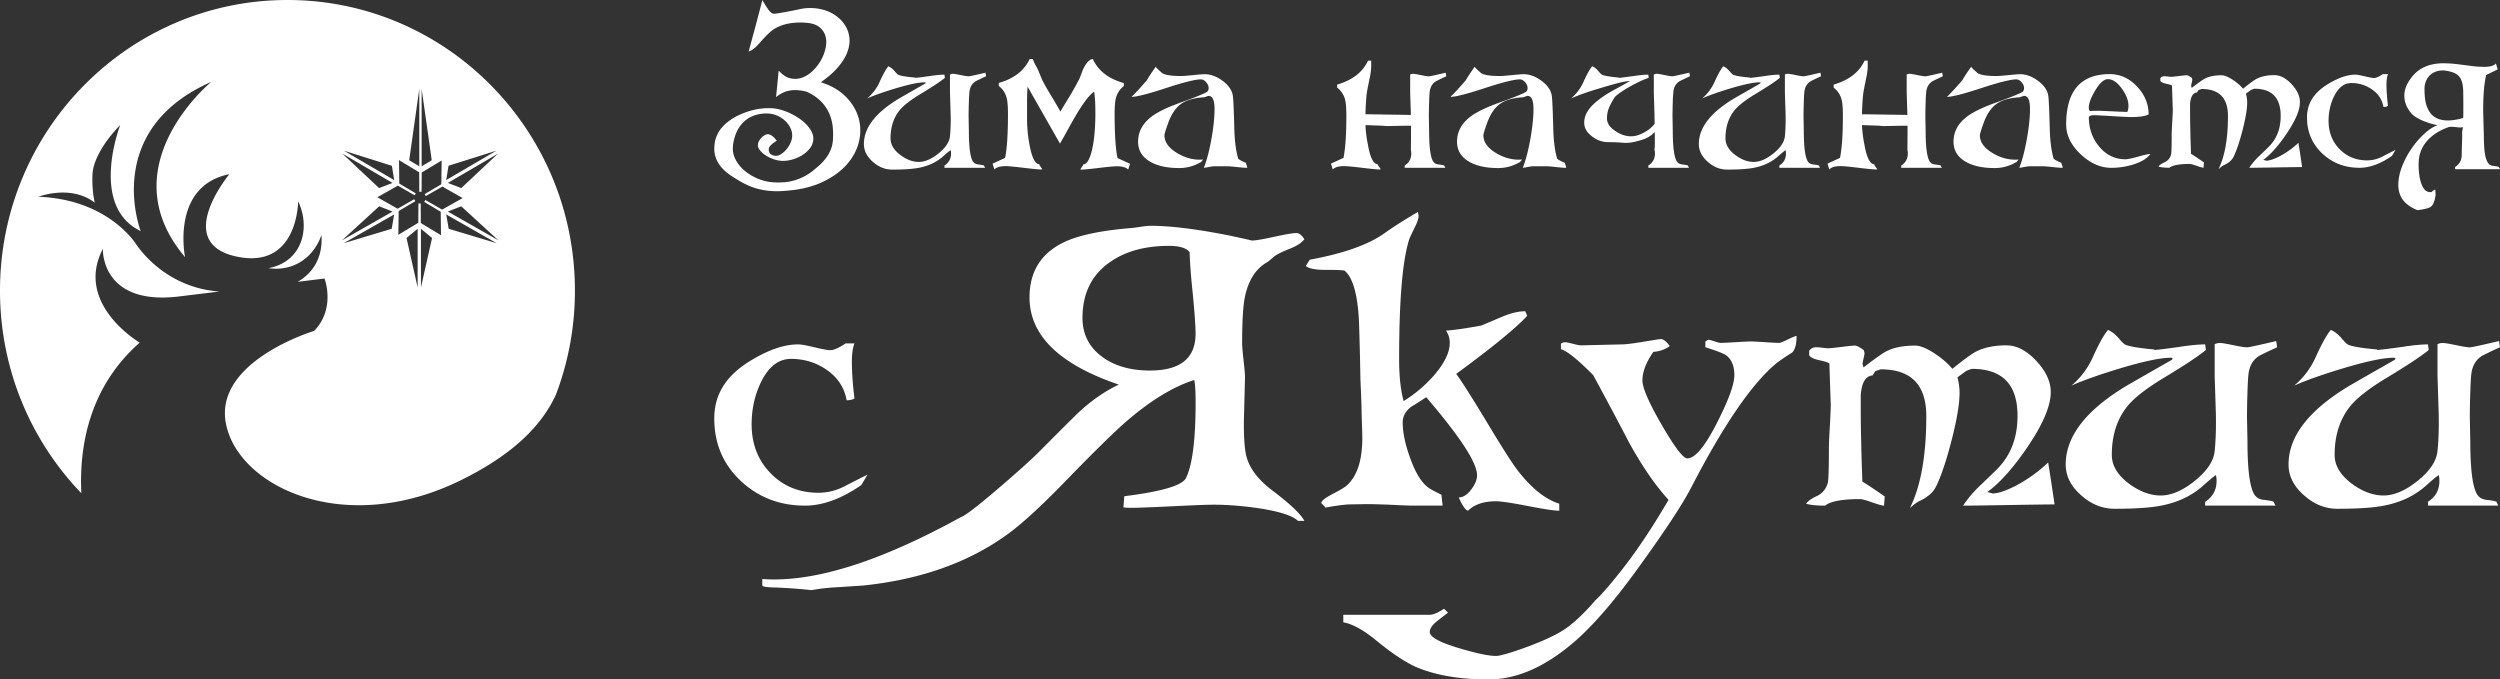 <svg width="287" height="78" fill="none" xmlns="http://www.w3.org/2000/svg"><rect width="100%" height="100%" fill="#333333" stroke="none"/><path d="m51.412 24.287 1.534-.606 4.267 3.908-5.801-3.302zm.098 1.975-.284-1.64 5.801 3.301-5.517-1.66v-.003.002zm-.917-1.955L50.627 27l-2.317-1.398-.013-2.242h-.259l-.016 2.215-2.29 1.379.037-2.728 1.913-1.13-.13-.227-1.904 1.092-2.326-1.316 2.354-1.33 1.926 1.108.13-.227-1.891-1.12-.034-2.694 2.317 1.4.012 2.24h.26l.016-2.216 2.29-1.379-.038 2.728-1.913 1.13.13.228 1.905-1.093 2.326 1.316-2.355 1.33-1.925-1.108-.13.227 1.887 1.12h.002l.002.002zm-2.269 8.69v-6.732l1.277 1.056-1.277 5.675zm-.379 0L46.67 27.32l1.276-1.056v6.731zm-2.978-6.733-5.517 1.66 5.8-3.303-.283 1.64v.004-.002zm-1.436-2.582 1.534.607-5.801 3.302 4.267-3.909zm1.532-2.68-1.543.588-4.219-3.96L45.063 21v.002zm-.075-1.974.263 1.646-5.762-3.372 5.497 1.73.002-.004zm3.147-8.818v8.883l-1.159-.695 1.159-8.188zm.27 0 1.158 8.188-1.159.695V10.21zm8.772 7.42-4.219 3.96-1.543-.587 5.762-3.372v-.002zm-5.687 1.398 5.498-1.73-5.762 3.372.263-1.645.001.003zM33.003 0C14.776 0 0 14.941 0 33.368c0 9.044 3.56 17.249 9.338 23.255-.25-5.139.777-12.083 6.702-17.291 0 0-7.535-4.411-4.233-10.761 0 0-.265 6.482 8.594 5.48l4.789-.586a12.476 12.476 0 0 1-3.25-.655c-3.669-1.263-5.67-3.85-6.334-4.797 0 0-3.138-5.114-11.187-5.425 0 0 3.69-1.447 6.46.678-.061-.276-.136-.66-.192-1.13 0 0-.153-1.282-.048-2.378.134-1.342 1.209-3.415 3.165-5.4-.061.155-3.576 9.33 2.349 12.172 0 0-4.51-11.584 8.104-17.132-.261.218-11.746 9.82-3.013 20.12 0 0-1.675-8.168 5.09-9.522 0 0-6.491 7.797.701 9.43 7.192 1.633 7.192-6.32 7.192-6.32 1.027 2.174.805 4.6-.556 6.141-.994 1.123-2.29 1.436-2.855 1.533.51.08 1.854.227 3.29-.494 2.004-1.001 2.667-2.923 2.789-3.305.066.8.039 2.114-.687 3.375-.474.825-1.174 1.5-2.029 1.996l3.075-.377s1.321 3.409-1.19 6.013c0 0-11.57 3.474-10.116 10.695 1.455 7.217 13.57 12.979 26.858 6.496 6.881-3.355 9.667-6.965 11.01-9.86A33.557 33.557 0 0 0 66 33.358C66.007 14.941 51.23 0 33.003 0zM92.654 10.545c-.693-.193-1.334-.247-1.922-.16-.59.086-1.135.342-1.64.77l.3-3.05c.43.481.877.777 1.338.883.461.106.91.083 1.347-.072a3.42 3.42 0 0 0 1.222-.779c.378-.364.693-.77.946-1.22.253-.448.43-.92.536-1.412.104-.492.099-.944-.016-1.357a1.992 1.992 0 0 0-.71-1.043c-.356-.283-.866-.447-1.527-.49a7.553 7.553 0 0 0-1.945.08 5.068 5.068 0 0 0-1.568.547 4.317 4.317 0 0 0-.789.61c-.283.269-.594.595-.93.98-.567.653-1.018 1.012-1.354 1.076A275.88 275.88 0 0 0 87.517 0c.315.546.568.942.757 1.187.19.247.373.375.552.386.063.01.231-.005.504-.049.272-.043.567-.093.882-.153.315-.06.608-.115.882-.17l.488-.095A5.684 5.684 0 0 1 93.315.93a5.475 5.475 0 0 1 1.591.32c.494.183.932.435 1.316.756.384.32.688.69.914 1.108.226.418.354.875.386 1.373.031.497-.06 1.02-.276 1.566-.216.546-.568 1.104-1.056 1.677-.488.573-1.142 1.143-1.96 1.71 1.186.375 2.142.928 2.867 1.661.725.734 1.213 1.545 1.466 2.433.253.888.265 1.804.039 2.746-.227.942-.693 1.815-1.402 2.616-.71.802-1.66 1.48-2.852 2.031-1.192.552-2.63.881-4.31.988a9.879 9.879 0 0 1-1.921-.024 7.978 7.978 0 0 1-1.512-.33 7.814 7.814 0 0 1-1.245-.53c-.378-.203-.74-.417-1.087-.64-1.65-.986-2.4-2.212-2.253-3.677a3.5 3.5 0 0 1 .677-1.854c.4-.54.987-1.03 1.765-1.468 1.397-.717 2.783-1.038 4.159-.964.535.032 1.089.164 1.662.392.573.231 1.094.514 1.568.85.474.338.854.718 1.142 1.142.288.423.412.843.37 1.26a1.839 1.839 0 0 1-.394.963c-.232.3-.524.559-.876.779-.352.22-.737.387-1.158.506-.42.117-.83.166-1.229.144a3.565 3.565 0 0 1-.953-.21 3.936 3.936 0 0 1-.898-.448 2.728 2.728 0 0 1-.645-.594c-.163-.215-.229-.43-.197-.642a.983.983 0 0 1 .135-.402c.08-.138.173-.264.283-.376a1.61 1.61 0 0 1 .37-.281.667.667 0 0 1 .377-.096c.315.022.646.269.992.739-.578.364-.882.668-.914.915-.042.492.216.766.773.818.21.011.423-.054.638-.192.216-.14.416-.316.6-.53a3.08 3.08 0 0 0 .456-.706c.12-.258.19-.498.212-.723a1.915 1.915 0 0 0-.157-.964 2.748 2.748 0 0 0-.584-.843 3.123 3.123 0 0 0-1.908-.892 4.37 4.37 0 0 0-1.591.183 3.376 3.376 0 0 0-1.26.723 3.74 3.74 0 0 0-.867 1.204 5.107 5.107 0 0 0-.426 1.629 2.7 2.7 0 0 0 .299 1.533c.252.486.6.917 1.048 1.292.446.375.962.683 1.544.922a5.46 5.46 0 0 0 1.803.41c.379.021.768.018 1.165-.008.4-.027.798-.099 1.197-.216a6.244 6.244 0 0 0 2.412-1.348c.609-.48 1.082-.983 1.418-1.51a3.71 3.71 0 0 0 .584-1.7 8.844 8.844 0 0 0-.016-1.59 5.102 5.102 0 0 0-.401-1.54 4.658 4.658 0 0 0-.938-1.374c-.41-.423-.946-.789-1.607-1.099l.004-.003zM113.196 8.761c-.253.106-.614.28-1.088.514-.399.203-.656.54-.772 1.01-.053.215-.09.707-.11 1.478a52.31 52.31 0 0 0-.032 1.622l.032 1.605c0 1.863.152 3.04.456 3.532.126.203.326.32.6.353.367.043.594.087.677.128l.125.258h-4.662v-.258c.504-.32.757-.782.757-1.38 0-.16-.016-.289-.048-.386-.136.087-.421.32-.851.706-.746.663-1.669 1.103-2.772 1.318-.704.138-1.733.209-3.087.209-.808 0-1.544-.294-2.205-.883-.693-.6-1.04-1.285-1.04-2.055 0-1.883 1.37-3.64 4.113-5.266.65-.375 1.634-.937 2.946-1.687l.031-.112-.125-.016c-.661 0-1.765.23-3.308.69-1.355.407-2.448.793-3.277 1.157a5.314 5.314 0 0 0 1.418-1.878c.4-.888.736-1.493 1.008-1.814.262.117.502.304.716.562.216.258.37.402.465.434.304.118.936.22 1.89.305v.032c.305-.021.867-.09 1.685-.209.704-.106 1.266-.16 1.686-.16l.047.37c-.472.396-1.402 1.01-2.788 1.846-1.157.696-1.965 1.328-2.426 1.894-.683.856-1.024 1.926-1.024 3.211 0 .706.379 1.344 1.135 1.91.704.524 1.408.788 2.112.788.703 0 1.46-.327 2.268-.98.808-.653 1.245-1.313 1.309-1.976a21.14 21.14 0 0 0 .079-2.504l-.079-2.472V8.554a.776.776 0 0 1 .33-.081c.136 0 .435.048.898.144.462.095.768.144.915.144.114 0 .762-.139 1.937-.418l.064.418h-.005zM124.349 18.96l-.016-.082c.493 0 .877-.75 1.149-2.247.043-.236.082-.508.119-.818.037-.31.065-.625.087-.948a29.03 29.03 0 0 0 .063-1.702 38.86 38.86 0 0 0-.023-1.325 8.154 8.154 0 0 0-.032-.522 57.26 57.26 0 0 0-.054-.579.298.298 0 0 1-.016-.095.775.775 0 0 0-.016-.128c-.294.214-.596.524-.906.931a17.53 17.53 0 0 0-.953 1.406c-.325.53-.659 1.108-1 1.733-.342.626-.697 1.26-1.063 1.903l-3.718-6.534c-.022.215-.038.476-.048.788-.011.31-.016.64-.016.987v1.982c0 .44.023.912.071 1.422a14.9 14.9 0 0 0 .212 1.485c.272 1.499.656 2.247 1.149 2.247l-.016.08.331.466-.08.048c-.314 0-.997-.064-2.047-.192-1.061-.128-1.749-.193-2.064-.193-.64 0-1.077.128-1.308.385l-.205-.673 1.434-.658c.115-.546.2-1.249.253-2.112a47.6 47.6 0 0 0 .079-2.897c0-.793-.042-1.386-.125-1.783-.147-.62-.457-1.108-.93-1.46V9.52c1.743-.492 2.924-1.407 3.545-2.746h.362c.104.288.218.54.34.755.12.214.217.402.291.562l.441 1.076c.253.503.599 1.113 1.039 1.83a49.214 49.214 0 0 1 1.056 1.815c.262-.449.58-.977.953-1.582.373-.605.769-1.308 1.19-2.112.042-.065.179-.412.41-1.043.043-.096.103-.22.181-.37.079-.15.169-.293.275-.434.105-.139.221-.257.347-.353a.544.544 0 0 1 .378-.128c.609 1.339 1.791 2.252 3.546 2.746v.353c-.473.353-.784.84-.931 1.462-.084.396-.125.99-.125 1.782 0 1.07.026 2.036.079 2.897.054.861.137 1.566.253 2.112l1.434.658-.205.674c-.242-.258-.677-.386-1.308-.386-.326 0-1.013.065-2.064.193-1.061.128-1.743.193-2.047.193l-.08-.049.331-.465-.002-.002zM143.176 19.18v.081h-.125c-.168 0-.527-.029-1.079-.088-.551-.06-.905-.089-1.062-.089h-1.528c-.104 0-.31.03-.614.089-.304.06-.493.088-.567.088.325-.804.612-1.883.859-3.243.246-1.359.37-2.532.37-3.516s-.227-1.494-.678-1.494c-.031 0-.199.054-.503.16-1.157.066-2.043.32-2.663.763-.621.445-1.114 1.175-1.482 2.191-.283.793-.426 1.263-.426 1.413 0 .77.477 1.445 1.434 2.023.85.514 1.717.771 2.599.771a4.5 4.5 0 0 0 .41-.016l-.283.337v-.032a4.758 4.758 0 0 1-2.473.674c-1.44 0-2.584-.265-3.434-.795-.851-.53-1.277-1.276-1.277-2.24 0-1.146.531-2.113 1.592-2.906.693-.514 1.801-1.044 3.324-1.59 1.639-.589 2.631-.989 2.977-1.203.136-.085.205-.236.205-.449 0-.225-.093-.447-.282-.667-.19-.22-.389-.33-.6-.33-.651 0-1.996.336-4.033 1.004-2.037.669-3.351 1.004-3.94 1.004.421-.396 1.008-1.032 1.765-1.91.2-.353.536-.867 1.008-1.54.136.17.4.423.789.754.389.204 1.103.305 2.143.305.199 0 .648-.034 1.347-.105.698-.07 1.147-.104 1.347-.104.704 0 1.402.263 2.096.787.693.525 1.076 1.114 1.149 1.766.053.43.104 1.627.157 3.597.032 1.477.184 2.665.456 3.564.179.139.472.294.883.465a.88.88 0 0 0 .07.248c.048.123.071.2.071.233h-.002zM161.971 17.24c.01-1.114.016-2.05.016-2.81-.221 0-.492.004-.812.007a1058.245 1058.245 0 0 0-1.733.033c-.226.005-.36.003-.401-.008-.074-.01-.2-.021-.378-.032-.179-.01-.379-.018-.6-.023a32.362 32.362 0 0 1-.686-.024c-.237-.01-.444-.016-.622-.016.032.728.125 1.478.283 2.247.261 1.5.645 2.247 1.149 2.247l-.016.081.331.465-.08.049c-.304 0-.986-.065-2.047-.193-1.061-.128-1.749-.193-2.064-.193-.64 0-1.077.128-1.308.386l-.205-.674 1.434-.658c.221-1.092.33-2.697.33-4.816 0-.824-.042-1.419-.125-1.783a2.5 2.5 0 0 0-.93-1.46V9.71c1.743-.503 2.924-1.418 3.545-2.746h.362v.641c0 .408-.079.964-.237 1.67-.168.804-.267 1.348-.298 1.639a30.187 30.187 0 0 0-.126 2.2l5.214.08v-.064l-.079-2.472V8.556a.78.78 0 0 1 .33-.081c.137 0 .435.048.899.144.461.095.767.144.914.144.115 0 .762-.139 1.938-.418l.063.418c-.253.106-.613.28-1.087.514-.4.203-.656.54-.773 1.01-.053.215-.09.707-.109 1.478a49.33 49.33 0 0 0-.032 1.622l.032 1.605c0 1.863.152 3.04.456 3.532.125.204.325.32.599.353.368.043.594.087.677.128l.126.258h-4.663v-.258c.504-.32.757-.782.757-1.38 0-.16-.016-.288-.048-.386h.004zM179.79 19.18v.081h-.125c-.168 0-.527-.029-1.079-.088a13.11 13.11 0 0 0-1.063-.089h-1.527c-.105 0-.31.03-.614.089-.304.06-.493.088-.567.088.325-.804.611-1.883.859-3.243.246-1.359.369-2.532.369-3.516s-.226-1.494-.677-1.494c-.032 0-.2.054-.504.16-1.156.066-2.042.32-2.663.763-.62.445-1.114 1.175-1.481 2.191-.283.793-.426 1.263-.426 1.413 0 .77.477 1.445 1.434 2.023.85.514 1.716.771 2.599.771.157 0 .293-.005.41-.016l-.283.337v-.032a4.764 4.764 0 0 1-2.474.674c-1.439 0-2.583-.265-3.433-.795-.851-.53-1.277-1.276-1.277-2.24 0-1.146.53-2.113 1.591-2.906.693-.514 1.802-1.044 3.325-1.59 1.639-.589 2.631-.989 2.977-1.203.136-.085.205-.236.205-.449 0-.225-.094-.447-.283-.667-.189-.22-.389-.33-.599-.33-.651 0-1.996.336-4.033 1.004-2.037.669-3.351 1.004-3.94 1.004.421-.396 1.008-1.032 1.765-1.91.2-.353.536-.867 1.008-1.54.136.17.399.423.788.754.389.204 1.104.305 2.143.305.2 0 .649-.034 1.348-.105.698-.07 1.147-.104 1.347-.104.704 0 1.402.263 2.095.787.693.525 1.077 1.114 1.15 1.766.053.43.104 1.627.157 3.597.032 1.477.184 2.665.456 3.564.179.139.472.294.882.465 0 .043.023.126.071.248.048.123.071.2.071.233h-.002zM189.936 17.237a9.25 9.25 0 0 0 .038-.843c.006-.38.002-.784-.007-1.213-.053.033-.102.07-.15.112-.048.043-.097.092-.15.144-.304.247-.66.44-1.063.578a8.916 8.916 0 0 1-1.315.337 4.335 4.335 0 0 1-1.111.024 18.07 18.07 0 0 0-1.536-.056c-.693 0-1.323-.225-1.89-.674-.589-.429-.883-.953-.883-1.573 0-.696.318-1.362.953-1.998.635-.636 1.542-1.265 2.718-1.887l1.591-.883c-.336 0-.808.081-1.418.242a57.3 57.3 0 0 0-2.079.594c-1.333.397-2.426.782-3.277 1.157a5.289 5.289 0 0 0 1.418-1.878c.389-.866.725-1.472 1.008-1.814.262.106.499.294.709.562.221.258.379.402.472.434.147.054.379.107.694.16.314.055.714.103 1.197.145v.032c.146-.01.362-.034.645-.072l1.04-.137c.357-.054.675-.093.953-.12.277-.027.521-.04.732-.04l.048.37a8.03 8.03 0 0 0-1.104.448c-.421.204-.824.418-1.213.642a13.39 13.39 0 0 0-1.032.657c-.299.215-.487.375-.559.481a8.692 8.692 0 0 0-.623 1.14 3.14 3.14 0 0 0-.259 1.302c0 .535.32 1.01.961 1.429.315.214.619.37.915.465.293.095.594.144.898.144.599 0 1.255-.247 1.97-.739.304-.225.546-.454.724-.69 0-.214-.003-.414-.007-.602-.005-.187-.007-.35-.007-.49l-.079-2.472V8.552a.858.858 0 0 1 .33-.081c.137 0 .435.049.899.144.451.096.756.144.914.144.083 0 .73-.139 1.938-.418l.063.418c-.125.054-.277.123-.456.21l-.629.304a1.453 1.453 0 0 0-.773 1.01 5.756 5.756 0 0 0-.064.53c-.021.247-.037.563-.047.948a61.98 61.98 0 0 0-.03 1.622l.031 1.605c0 1.853.152 3.03.457 3.532.125.204.325.32.599.353.179.022.325.043.44.065.115.022.195.043.237.065l.126.258h-4.663v-.258c.504-.32.757-.782.757-1.38 0-.16-.016-.289-.048-.386h-.003zM209.045 8.761c-.252.106-.613.28-1.087.514-.4.203-.656.54-.773 1.01-.053.215-.09.707-.109 1.478a49.336 49.336 0 0 0-.032 1.622l.032 1.605c0 1.863.152 3.04.456 3.532.125.203.325.32.599.353.368.043.594.087.677.128l.126.258h-4.663v-.258c.504-.32.757-.782.757-1.38 0-.16-.016-.289-.048-.386-.136.087-.42.32-.85.706-.746.663-1.669 1.103-2.773 1.318-.703.138-1.732.209-3.087.209-.808 0-1.543-.294-2.205-.883-.693-.6-1.039-1.285-1.039-2.055 0-1.883 1.37-3.64 4.112-5.266.651-.375 1.634-.937 2.946-1.687l.032-.112-.126-.016c-.661 0-1.764.23-3.308.69-1.354.407-2.447.793-3.276 1.157a5.312 5.312 0 0 0 1.418-1.878c.399-.888.735-1.493 1.008-1.814.261.117.502.304.716.562.216.258.369.402.465.434.304.118.935.22 1.89.305v.032c.304-.021.866-.09 1.685-.209.704-.106 1.266-.16 1.685-.16l.048.37c-.472.396-1.402 1.01-2.789 1.846-1.156.696-1.964 1.328-2.425 1.894-.683.856-1.024 1.926-1.024 3.211 0 .706.378 1.344 1.135 1.91.704.524 1.407.788 2.111.788.704 0 1.461-.327 2.269-.98s1.244-1.313 1.308-1.976c.073-.728.099-1.562.08-2.504l-.08-2.472V8.554a.78.78 0 0 1 .331-.081c.136 0 .435.048.898.144.462.095.767.144.914.144.115 0 .762-.139 1.938-.418l.064.418h-.006zM218.972 17.24c.01-1.114.015-2.05.015-2.81-.221 0-.491.004-.811.007a1058.245 1058.245 0 0 0-1.733.033 2.418 2.418 0 0 1-.401-.008 5.22 5.22 0 0 0-.379-.032 17.11 17.11 0 0 0-.599-.023 32.362 32.362 0 0 1-.686-.024c-.237-.01-.444-.016-.623-.016.032.728.126 1.478.283 2.247.262 1.5.646 2.247 1.15 2.247l-.016.081.33.465-.079.049c-.304 0-.987-.065-2.048-.193s-1.748-.193-2.063-.193c-.64 0-1.077.128-1.309.386l-.205-.674 1.434-.658c.221-1.092.331-2.697.331-4.816 0-.824-.042-1.419-.126-1.783a2.495 2.495 0 0 0-.93-1.46V9.71c1.744-.503 2.925-1.418 3.546-2.746h.362v.641c0 .408-.08.964-.237 1.67-.168.804-.267 1.348-.299 1.639a30.808 30.808 0 0 0-.125 2.2l5.214.08v-.064l-.08-2.472V8.556a.783.783 0 0 1 .331-.081c.136 0 .435.048.898.144.462.095.768.144.914.144.115 0 .763-.139 1.938-.418l.064.418c-.253.106-.614.28-1.087.514-.4.203-.656.54-.773 1.01-.053.215-.09.707-.11 1.478a52.304 52.304 0 0 0-.032 1.622l.032 1.605c0 1.863.152 3.04.457 3.532.125.204.325.32.599.353.368.043.594.087.677.128l.126.258h-4.663v-.258c.504-.32.757-.782.757-1.38 0-.16-.016-.288-.048-.386h.004zM236.788 19.18v.081h-.125c-.168 0-.527-.029-1.079-.088-.551-.06-.905-.089-1.062-.089h-1.528c-.104 0-.309.03-.614.089-.304.06-.493.088-.567.088.325-.804.612-1.883.859-3.243.246-1.359.37-2.532.37-3.516s-.227-1.494-.678-1.494c-.031 0-.199.054-.503.16-1.157.066-2.043.32-2.663.763-.621.445-1.114 1.175-1.482 2.191-.283.793-.426 1.263-.426 1.413 0 .77.477 1.445 1.434 2.023.85.514 1.717.771 2.599.771a4.5 4.5 0 0 0 .41-.016l-.283.337v-.032a4.758 4.758 0 0 1-2.473.674c-1.44 0-2.584-.265-3.434-.795-.851-.53-1.277-1.276-1.277-2.24 0-1.146.531-2.113 1.592-2.906.693-.514 1.801-1.044 3.324-1.59 1.639-.589 2.631-.989 2.977-1.203.137-.085.205-.236.205-.449 0-.225-.093-.447-.282-.667-.19-.22-.389-.33-.6-.33-.651 0-1.996.336-4.033 1.004-2.037.669-3.351 1.004-3.939 1.004.42-.396 1.007-1.032 1.764-1.91.2-.353.536-.867 1.008-1.54.136.17.4.423.789.754.389.204 1.103.305 2.143.305.199 0 .649-.034 1.347-.105.698-.07 1.148-.104 1.347-.104.704 0 1.402.263 2.096.787.693.525 1.076 1.114 1.149 1.766.053.43.104 1.627.157 3.597.032 1.477.184 2.665.456 3.564.179.139.473.294.883.465a.88.88 0 0 0 .07.248c.048.123.071.2.071.233h-.002zM246.855 17.676c-.368.525-1.05.937-2.048 1.236a8.503 8.503 0 0 1-2.425.354c-1.251 0-2.426-.523-3.53-1.566-1.103-1.044-1.655-2.18-1.655-3.411 0-3.853 1.669-5.78 5.009-5.78 1.176 0 2.211.464 3.104 1.396.893.931 1.343 2.007 1.354 3.227-.378.204-1.056.305-2.032.305-.314 0-1.027-.035-2.134-.105-1.108-.07-1.819-.105-2.134-.105a.883.883 0 0 0-.568.177c0 1.348.405 2.5 1.213 3.453.808.953 1.807 1.428 2.994 1.428.242 0 .727-.1 1.457-.304.73-.204 1.195-.305 1.395-.305zm-2.505-5.522c0-.6-.243-1.242-.725-1.927-.536-.76-1.083-1.14-1.64-1.14-.45 0-.94.44-1.465 1.317-.483.803-.725 1.456-.725 1.959 0 .181.042.31.125.385.262-.021.547-.032.851-.032.261 0 .843.021 1.741.065.899.043 1.468.064 1.71.064.083-.203.126-.434.126-.69l.002-.002zM264.281 19.18c-.451 0-1.461.015-3.026.04-1.564.027-2.578.04-3.041.04.315-.481.72-.953 1.213-1.413.736-.706 1.114-1.076 1.135-1.108.84-.888 1.261-2.034 1.261-3.436 0-2.076-1.003-3.116-3.009-3.116-.032 0-.158.044-.379.128l-.599.435c.093.364.141.7.141 1.01 0 .74-.177 1.793-.527 3.163-.352 1.37-.702 2.403-1.048 3.099-.2.386-.573.7-1.12.948-.146.076-.346.225-.599.449.725-1.457 1.088-3.489 1.088-6.102 0-2.065-1.003-3.099-3.01-3.099-.032 0-.157.043-.378.128l-.174.272c-.472.043-.735.492-.788 1.348v.53c0 .942.01 1.798.032 2.57.01.662.037 1.53.079 2.6.136.064.63.39 1.482.98l-.048.61c-.147-.01-.417-.084-.811-.225-.395-.139-.655-.209-.78-.209-1.187 0-1.959.144-2.316.434-.568 0-.987-.043-1.261-.128.094-.16.336-.331.725-.513a1.3 1.3 0 0 0 .709-.85c.053-.172.079-.948.079-2.329 0-.225.022-.717.064-1.477.042-.76.064-1.247.064-1.462 0 .204-.032-.684-.094-2.665-.064-.064-.281-.137-.654-.216-.373-.08-.601-.189-.686-.33v-.304a.543.543 0 0 1 .378-.225c.073-.011.228-.002.465.023.237.027.364.04.386.04.136 0 .435-.03.898-.089.461-.059.762-.088.898-.088s.336.103.599.305l.048.192a2.1 2.1 0 0 1-.063.354c-.043.182-.064.299-.064.353a.73.73 0 0 0 .064.241c.778-.6 1.287-.958 1.527-1.075.483-.247 1.114-.37 1.89-.37.326 0 .741.164 1.245.49.504.326.914.678 1.229 1.053.746-.611 1.277-.995 1.591-1.157.536-.267 1.197-.402 1.986-.402.683 0 1.344.342 1.986 1.027.64.685.962 1.375.962 2.07 0 .91-.504 2.109-1.512 3.597-.936 1.391-1.834 2.404-2.695 3.034l.379.096c.461-.033 1.06-.258 1.796-.674a9.63 9.63 0 0 0 1.858-1.38c.105.621.246 1.546.426 2.776l-.001.008zM275.008 17.208l-.41.69c-1.314.91-2.558 1.364-3.734 1.364-1.68 0-3.103-.548-4.27-1.645-1.166-1.098-1.749-2.476-1.749-4.134 0-1.657.84-2.917 2.521-3.9 1.136-.675 2.149-1.012 3.042-1.012.178 0 .537.065 1.078.193s.89.193 1.049.193c.231 0 .573-.15 1.023-.449h.584c-.115.289-.173.69-.173 1.204 0 .696.058 1.51.173 2.44-.115.086-.288.128-.52.128-.147-.824-.575-1.489-1.284-1.991a4.054 4.054 0 0 0-2.402-.755c-.84 0-1.512.53-2.016 1.589-.4.845-.6 1.76-.6 2.746 0 1.306.421 2.39 1.261 3.25.84.862 1.896 1.293 3.167 1.293.578 0 1.139-.134 1.685-.402.347-.182.872-.449 1.575-.804v.002zM285.14 15.154c0 .685.016 1.268.048 1.75.032.48.088.875.173 1.18.083.304.191.535.324.69.13.155.302.243.512.265.179.021.326.043.441.065.115.021.194.043.237.065l.125.257h-5.152v-.257c.504-.321.756-.782.756-1.38a48.176 48.176 0 0 1 .031-1.3c.01-.3.017-.58.023-.836.005-.258.001-.396-.008-.418.011-.074.018-.137.023-.184a1.33 1.33 0 0 1 .023-.137.944.944 0 0 0 .023-.137c.006-.048.007-.115.007-.2a.686.686 0 0 1-.323.056 5.753 5.753 0 0 1-.394-.032 10.856 10.856 0 0 0-.434-.04 1.848 1.848 0 0 0-.426.016c-.986.343-1.78.824-2.378 1.446-.599.621-.957 1.344-1.071 2.167-.022.139-.034.31-.039.514a8.578 8.578 0 0 0 .062 1.292c.026.22.06.42.102.601.115.47.262.828.44 1.069a.906.906 0 0 0 .678.393h.205c.072-.107.215-.21.426-.305l.023.481.007.145c-.094.684-.264 1.124-.504 1.317-.126.106-.32.193-.584.257a9.807 9.807 0 0 1-.991.177c-.851-.353-1.447-.805-1.788-1.357-.341-.551-.47-1.229-.386-2.03.064-.633.244-1.29.543-1.975.299-.685.665-1.325 1.095-1.92a9.708 9.708 0 0 1 1.402-1.565c.504-.45.992-.755 1.466-.916a5.765 5.765 0 0 1-.773-.176 9.038 9.038 0 0 1-.875-.305 5.565 5.565 0 0 1-.812-.409 2.407 2.407 0 0 1-.583-.474c-.472-.556-.736-1.153-.789-1.789-.053-.636.12-1.27.52-1.903.347-.546.732-.966 1.158-1.26a4.09 4.09 0 0 1 1.355-.617 6.045 6.045 0 0 1 1.488-.17c.515.006 1.038.04 1.569.105.53.065 1.057.131 1.582.2.525.07 1.035.104 1.528.104.629 0 1.066-.128 1.308-.385l.205.674-1.338.657c-.053.28-.101.552-.142.818-.042.269-.076.559-.102.876-.027.315-.048.674-.064 1.076s-.023.865-.023 1.39l.064 2.376.007-.002zm-2.348-2.842c0-.738-.005-1.353-.016-1.846-.011-.492-.076-.9-.196-1.22a1.454 1.454 0 0 0-.584-.74c-.267-.17-.659-.298-1.174-.385a2.4 2.4 0 0 0-.937.024c-.299.07-.564.194-.796.376a1.932 1.932 0 0 0-.551.707 2.312 2.312 0 0 0-.205.994c0 .343.017.689.054 1.036.038.348.11.674.221.98.112.307.267.58.472.828.206.246.473.436.803.569.331.133.732.198 1.206.193.472-.006 1.035-.1 1.685-.281.011-.226.016-.426.016-.602v-.634l.002.001zM99.59 54.489l-.71 1.194c-2.271 1.575-4.427 2.362-6.462 2.362-2.909 0-5.372-.95-7.39-2.848C83.01 53.297 82 50.912 82 48.039c0-2.872 1.455-5.048 4.364-6.753 1.964-1.168 3.718-1.751 5.264-1.751.31 0 .931.111 1.869.333.935.221 1.54.333 1.814.333.4 0 .99-.26 1.773-.778h1.01c-.2.5-.3 1.194-.3 2.085 0 1.205.098 2.612.3 4.223-.2.148-.5.222-.9.222-.255-1.427-.996-2.575-2.223-3.447-1.227-.87-2.613-1.306-4.159-1.306-1.455 0-2.618.917-3.49 2.751-.691 1.463-1.036 3.049-1.036 4.752 0 2.261.727 4.137 2.182 5.627 1.455 1.492 3.282 2.238 5.481 2.238 1 0 1.974-.23 2.918-.696.6-.315 1.508-.778 2.726-1.389l-.003.006z" fill="#fff"/><path d="M87.508 66.466c.437.037.892.056 1.364.056 5.637 0 12.791-2.389 21.462-7.17.454-.13 1.954-1.288 4.5-3.473 2.199-1.89 3.727-3.27 4.581-4.141a614.61 614.61 0 0 1 4.228-4.224c1.545-1.463 3.145-2.584 4.8-3.362-6.835-2.316-10.253-5.65-10.253-10.006 0-2.982 1.336-5.105 4.008-6.364 1.691-.797 4.283-1.334 7.773-1.613.055 0 .359-.041.914-.124.555-.083.932-.125 1.132-.125 2.364 0 5.435.38 9.217 1.14 1.381.297 2.209.482 2.483.554.399 0 1.253-.144 2.564-.43 1.308-.287 2.153-.431 2.535-.431.327 0 .637.241.927.722-.327.408-.877.764-1.65 1.07-.773.307-1.331.57-1.678.794-.4.333-.691.574-.873.722-1.364.74-2.246 2.112-2.646 4.114-.199 1.038-.3 2.79-.3 5.252 0 .298.055.941.164 1.932.11.991.165 1.636.165 1.932l-.11 4.335c-.055 1.723 0 3.14.164 4.252.237 1.557 1.236 3.011 3.001 4.365 2.09 1.575 3.345 2.76 3.763 3.556h-.736c-.619-.61-2.164-1.102-4.636-1.472-1.837-.26-3.519-.389-5.045-.389-.709 0-2.286.06-4.731.18-2.446.121-4.014.18-4.705.18-.4 0-.709-.017-.927-.055l.11-1.278c4.327-.537 6.691-1.241 7.09-2.112.727-1.519 1.091-4.39 1.091-8.614 0-1.372-.055-2.242-.164-2.613-2.382.76-4.946 2.315-7.69 4.669-1.4 1.205-3.727 3.483-6.981 6.836-2.818 2.908-5.055 4.966-6.708 6.17-4.472 3.26-10.019 5.234-16.635 5.919l-2.946.194a23.37 23.37 0 0 0-2.972.334 56.403 56.403 0 0 0-4.283-.307c-.909-.018-1.363-.102-1.363-.25v-.723l-.004-.002zm36.762-29.96c0 1.817.718 3.276 2.154 4.377 1.436 1.103 3.299 1.654 5.591 1.654 3.49 0 5.236-1.407 5.236-4.223 0-.87-.11-2.427-.328-4.669-.199-1.852-.318-3.418-.355-4.697-.382-.482-1.172-.723-2.373-.723-2.781 0-5.064.64-6.844 1.917-2.055 1.463-3.082 3.586-3.082 6.365h.001zM179.003 58.631c-.545 0-1.75-.18-3.614-.542-1.864-.363-3.077-.543-3.641-.543-1.418 0-2.491.362-3.218 1.085-.292-.056-.645-.566-1.064-1.528.491 0 .963-.296 1.418-.89.454-.593.682-1.148.682-1.667 0-1.427-1.945-4.41-5.836-8.948-.582.39-1.164.76-1.746 1.112-.636.5-.954 1.093-.954 1.778 0 1.168.29 2.548.873 4.14.637 1.761 1.363 2.9 2.182 3.42.145.11.608.361 1.392.749l.136 1.25h-3.491c-.309 0-1.227-.036-2.754-.112-1.436-.055-2.4-.073-2.891-.055l-1.691.027c-.726.056-1.6.176-2.618.362l-.492-.528c.035-.242.417-.555 1.146-.944.963-.501 1.545-.844 1.745-1.03 1.218-1.055 1.827-2.89 1.827-5.502 0-.242-.015-.764-.041-1.57-.027-.805-.041-1.3-.041-1.486 0-.445-.046-1.667-.136-3.669a381 381 0 0 0-.164-6.615c-.145-3.111-.701-5.066-1.664-5.863-.292-.056-1.045-.083-2.264-.083-1.09 0-1.817-.148-2.181-.445l.463-.723c3.854-.704 6.708-1.713 8.563-3.028 1.091-.779 2.373-1.593 3.846-2.446l.081.417c0 .315-.136.74-.408 1.277l-.6 1.25c-.818 2.316-1.227 6.958-1.227 13.924 0 1.982.173 3.595.518 4.836a15.394 15.394 0 0 0 3.383-2.834c1.273-1.445 1.909-2.725 1.909-3.835 0-.537-.145-1.009-.436-1.418.908-.056 2.263-.25 4.063-.584.055-.017.863-.362 2.428-1.028.999-.408 1.872-.611 2.618-.611l.218.528c-1.273 1.389-3.991 3.612-8.155 6.67.437.537 1.572 2.316 3.409 5.336 1.835 3.075 3.1 5.049 3.791 5.919 1.545 1.946 3.091 3.159 4.636 3.64v.807z" fill="#fff"/><path d="M206.247 38.566c0 .944-.174 1.583-.518 1.917-.382.221-.937.593-1.664 1.111-2.836 2.28-6.146 7.078-9.927 14.396-.981 1.89-2.908 4.825-5.782 8.81-2.781 3.89-5.263 6.798-7.445 8.726-3.4 2.982-6.746 4.474-10.036 4.474-3.291 0-6.127-.483-8.346-1.445-1.236-.555-2.735-1.557-4.5-3.002-1.491-1.224-2.764-1.928-3.818-2.112v-.861h9.927c.382 0 .926-.233 1.635-.696l.464.445c-.273.204-.692.528-1.254.973-.564.445-.845.861-.845 1.25 0 .575 1.128 1.195 3.382 1.862 1.983.593 3.392.89 4.228.89.382 0 1.3-.25 2.755-.75 2.145-.76 3.745-1.463 4.8-2.111 1.127-.687 2.418-1.872 3.873-3.557.636-.575 1.626-1.714 2.972-3.418 1.763-2.242 3.563-4.938 5.4-8.087-1.528-1.667-3.054-3.89-4.581-6.67-.837-1.631-2.191-4.18-4.064-7.643-1.8-1.816-3.036-2.807-3.709-2.973v-.64a.785.785 0 0 1 .491-.167c.128 0 .423.06.886.18s.768.18.914.18l4.691-.111c.437 0 1.273-.101 2.509-.307 1.236-.203 1.891-.306 1.965-.306.309 0 .654.269 1.036.806-.527.389-1.155.61-1.881.666-.837 1.206-1.254 2.298-1.254 3.28 0 .852.741 2.556 2.223 5.113 1.481 2.557 2.459 3.835 2.931 3.835.891 0 2.035-1.38 3.436-4.14 1.308-2.576 1.964-4.383 1.964-5.421 0-1.038-.318-1.816-.955-2.28-.327-.221-1.117-.527-2.373-.917V39.2l.328-.195c.109 0 .344.06.709.18.364.121.59.18.682.18.272 0 .859-.026 1.759-.082a36.62 36.62 0 0 1 1.76-.083c.237 0 .778.027 1.623.083.845.056 1.386.082 1.623.082.11 0 .432-.13.969-.389.536-.26.877-.398 1.022-.416l-.005.005zM235.864 57.907c-.782 0-2.527.024-5.236.07-2.709.047-4.463.07-5.264.07.545-.834 1.245-1.648 2.101-2.444 1.273-1.224 1.927-1.862 1.964-1.918 1.455-1.537 2.182-3.519 2.182-5.948 0-3.595-1.736-5.39-5.209-5.39-.055 0-.272.073-.654.22l-1.036.75a6.99 6.99 0 0 1 .246 1.752c0 1.277-.305 3.103-.915 5.474-.61 2.371-1.213 4.159-1.814 5.364-.345.667-.992 1.215-1.936 1.64-.254.13-.599.389-1.036.778 1.254-2.519 1.881-6.04 1.881-10.56 0-3.576-1.736-5.365-5.209-5.365-.055 0-.272.074-.654.222l-.301.472c-.818.074-1.273.852-1.363 2.335v.917c0 1.631.018 3.112.055 4.447.018 1.15.064 2.65.136 4.503.237.112 1.091.676 2.564 1.696l-.081 1.056c-.255-.018-.723-.148-1.404-.39-.683-.24-1.132-.362-1.349-.362-2.055 0-3.392.25-4.009.75-.981 0-1.71-.074-2.182-.222.165-.277.582-.575 1.254-.89.617-.295 1.027-.787 1.227-1.472.09-.296.136-1.64.136-4.029 0-.39.036-1.242.11-2.557.072-1.315.109-2.159.109-2.53 0 .352-.054-1.185-.164-4.613-.11-.111-.486-.236-1.132-.374-.645-.14-1.041-.328-1.186-.57v-.528a.945.945 0 0 1 .654-.389c.127-.018.396-.004.805.041.408.047.631.07.668.07.237 0 .755-.05 1.554-.152.799-.101 1.318-.154 1.554-.154.237 0 .582.177 1.037.528l.081.334c0 .093-.037.297-.11.61-.072.316-.109.52-.109.611 0 .092.035.233.109.417 1.346-1.038 2.226-1.658 2.646-1.862.836-.425 1.927-.64 3.272-.64.564 0 1.282.284 2.154.848.873.565 1.583 1.17 2.127 1.82 1.291-1.057 2.209-1.723 2.755-2.003.926-.463 2.072-.695 3.435-.695 1.182 0 2.327.593 3.436 1.778 1.109 1.186 1.664 2.38 1.664 3.586 0 1.575-.874 3.65-2.619 6.226-1.618 2.409-3.172 4.159-4.662 5.252l.654.168c.799-.056 1.835-.445 3.108-1.168a16.695 16.695 0 0 0 3.218-2.39c.182 1.075.426 2.678.736 4.808l.002.002zM261.418 39.868a37.22 37.22 0 0 0-1.882.89c-.691.352-1.137.935-1.336 1.752-.092.37-.154 1.223-.191 2.556a88.522 88.522 0 0 0-.055 2.808l.055 2.778c0 3.224.263 5.262.79 6.114.217.352.564.555 1.036.611.637.074 1.027.148 1.172.222l.218.445h-8.072v-.445c.874-.555 1.309-1.352 1.309-2.39 0-.277-.027-.5-.082-.666-.237.147-.726.555-1.473 1.223-1.29 1.15-2.89 1.908-4.8 2.28-1.218.241-3.001.362-5.345.362-1.401 0-2.674-.51-3.818-1.528-1.2-1.038-1.8-2.224-1.8-3.557 0-3.262 2.373-6.3 7.119-9.116 1.126-.649 2.827-1.622 5.099-2.917l.055-.195-.217-.027c-1.146 0-3.054.398-5.727 1.195-2.345.704-4.237 1.371-5.673 2.002a9.156 9.156 0 0 0 2.454-3.253c.692-1.537 1.274-2.584 1.746-3.14.454.203.868.528 1.241.973.373.445.64.695.804.75.527.203 1.618.38 3.273.527v.056c.527-.036 1.5-.157 2.918-.362 1.218-.186 2.191-.278 2.917-.278l.082.64c-.819.687-2.428 1.751-4.828 3.197-1.999 1.205-3.4 2.297-4.199 3.279-1.183 1.483-1.773 3.335-1.773 5.559 0 1.223.654 2.326 1.964 3.306 1.218.908 2.437 1.363 3.655 1.363s2.527-.566 3.927-1.696 2.154-2.269 2.263-3.418c.128-1.26.173-2.705.136-4.336l-.136-4.28v-3.639c.2-.092.391-.139.573-.139.237 0 .755.083 1.554.25.8.168 1.326.251 1.583.251.2 0 1.317-.241 3.354-.722l.11.722v-.007zM286.998 39.868c-.436.186-1.064.483-1.881.89-.691.352-1.137.935-1.337 1.752-.092.37-.153 1.223-.191 2.556a88.104 88.104 0 0 0-.054 2.808l.054 2.778c0 3.224.264 5.262.791 6.114.217.352.564.555 1.036.611.637.074 1.027.148 1.172.222l.218.445h-8.072v-.445c.874-.555 1.309-1.352 1.309-2.39 0-.277-.027-.5-.082-.666-.237.147-.727.555-1.473 1.223-1.29 1.15-2.891 1.908-4.8 2.28-1.219.241-3.001.362-5.345.362-1.401 0-2.674-.51-3.818-1.528-1.2-1.038-1.8-2.224-1.8-3.557 0-3.262 2.373-6.3 7.119-9.116 1.126-.649 2.827-1.622 5.099-2.917l.055-.195-.218-.027c-1.145 0-3.053.398-5.727 1.195-2.344.704-4.236 1.371-5.672 2.002a9.156 9.156 0 0 0 2.454-3.253c.692-1.537 1.273-2.584 1.745-3.14.455.203.869.528 1.242.973.373.445.64.695.804.75.527.203 1.618.38 3.273.527v.056c.527-.036 1.5-.157 2.918-.362 1.218-.186 2.19-.278 2.917-.278l.081.64c-.818.687-2.427 1.751-4.827 3.197-1.999 1.205-3.4 2.297-4.199 3.279-1.183 1.483-1.774 3.335-1.774 5.559 0 1.223.655 2.326 1.965 3.306 1.218.908 2.436 1.363 3.655 1.363 1.218 0 2.526-.566 3.927-1.696 1.4-1.13 2.153-2.269 2.263-3.418.127-1.26.173-2.705.136-4.336l-.136-4.28v-3.639c.2-.092.391-.139.573-.139.237 0 .755.083 1.554.25.799.168 1.326.251 1.583.251.199 0 1.317-.241 3.354-.722l.109.722v-.007z" fill="#fff"/></svg>